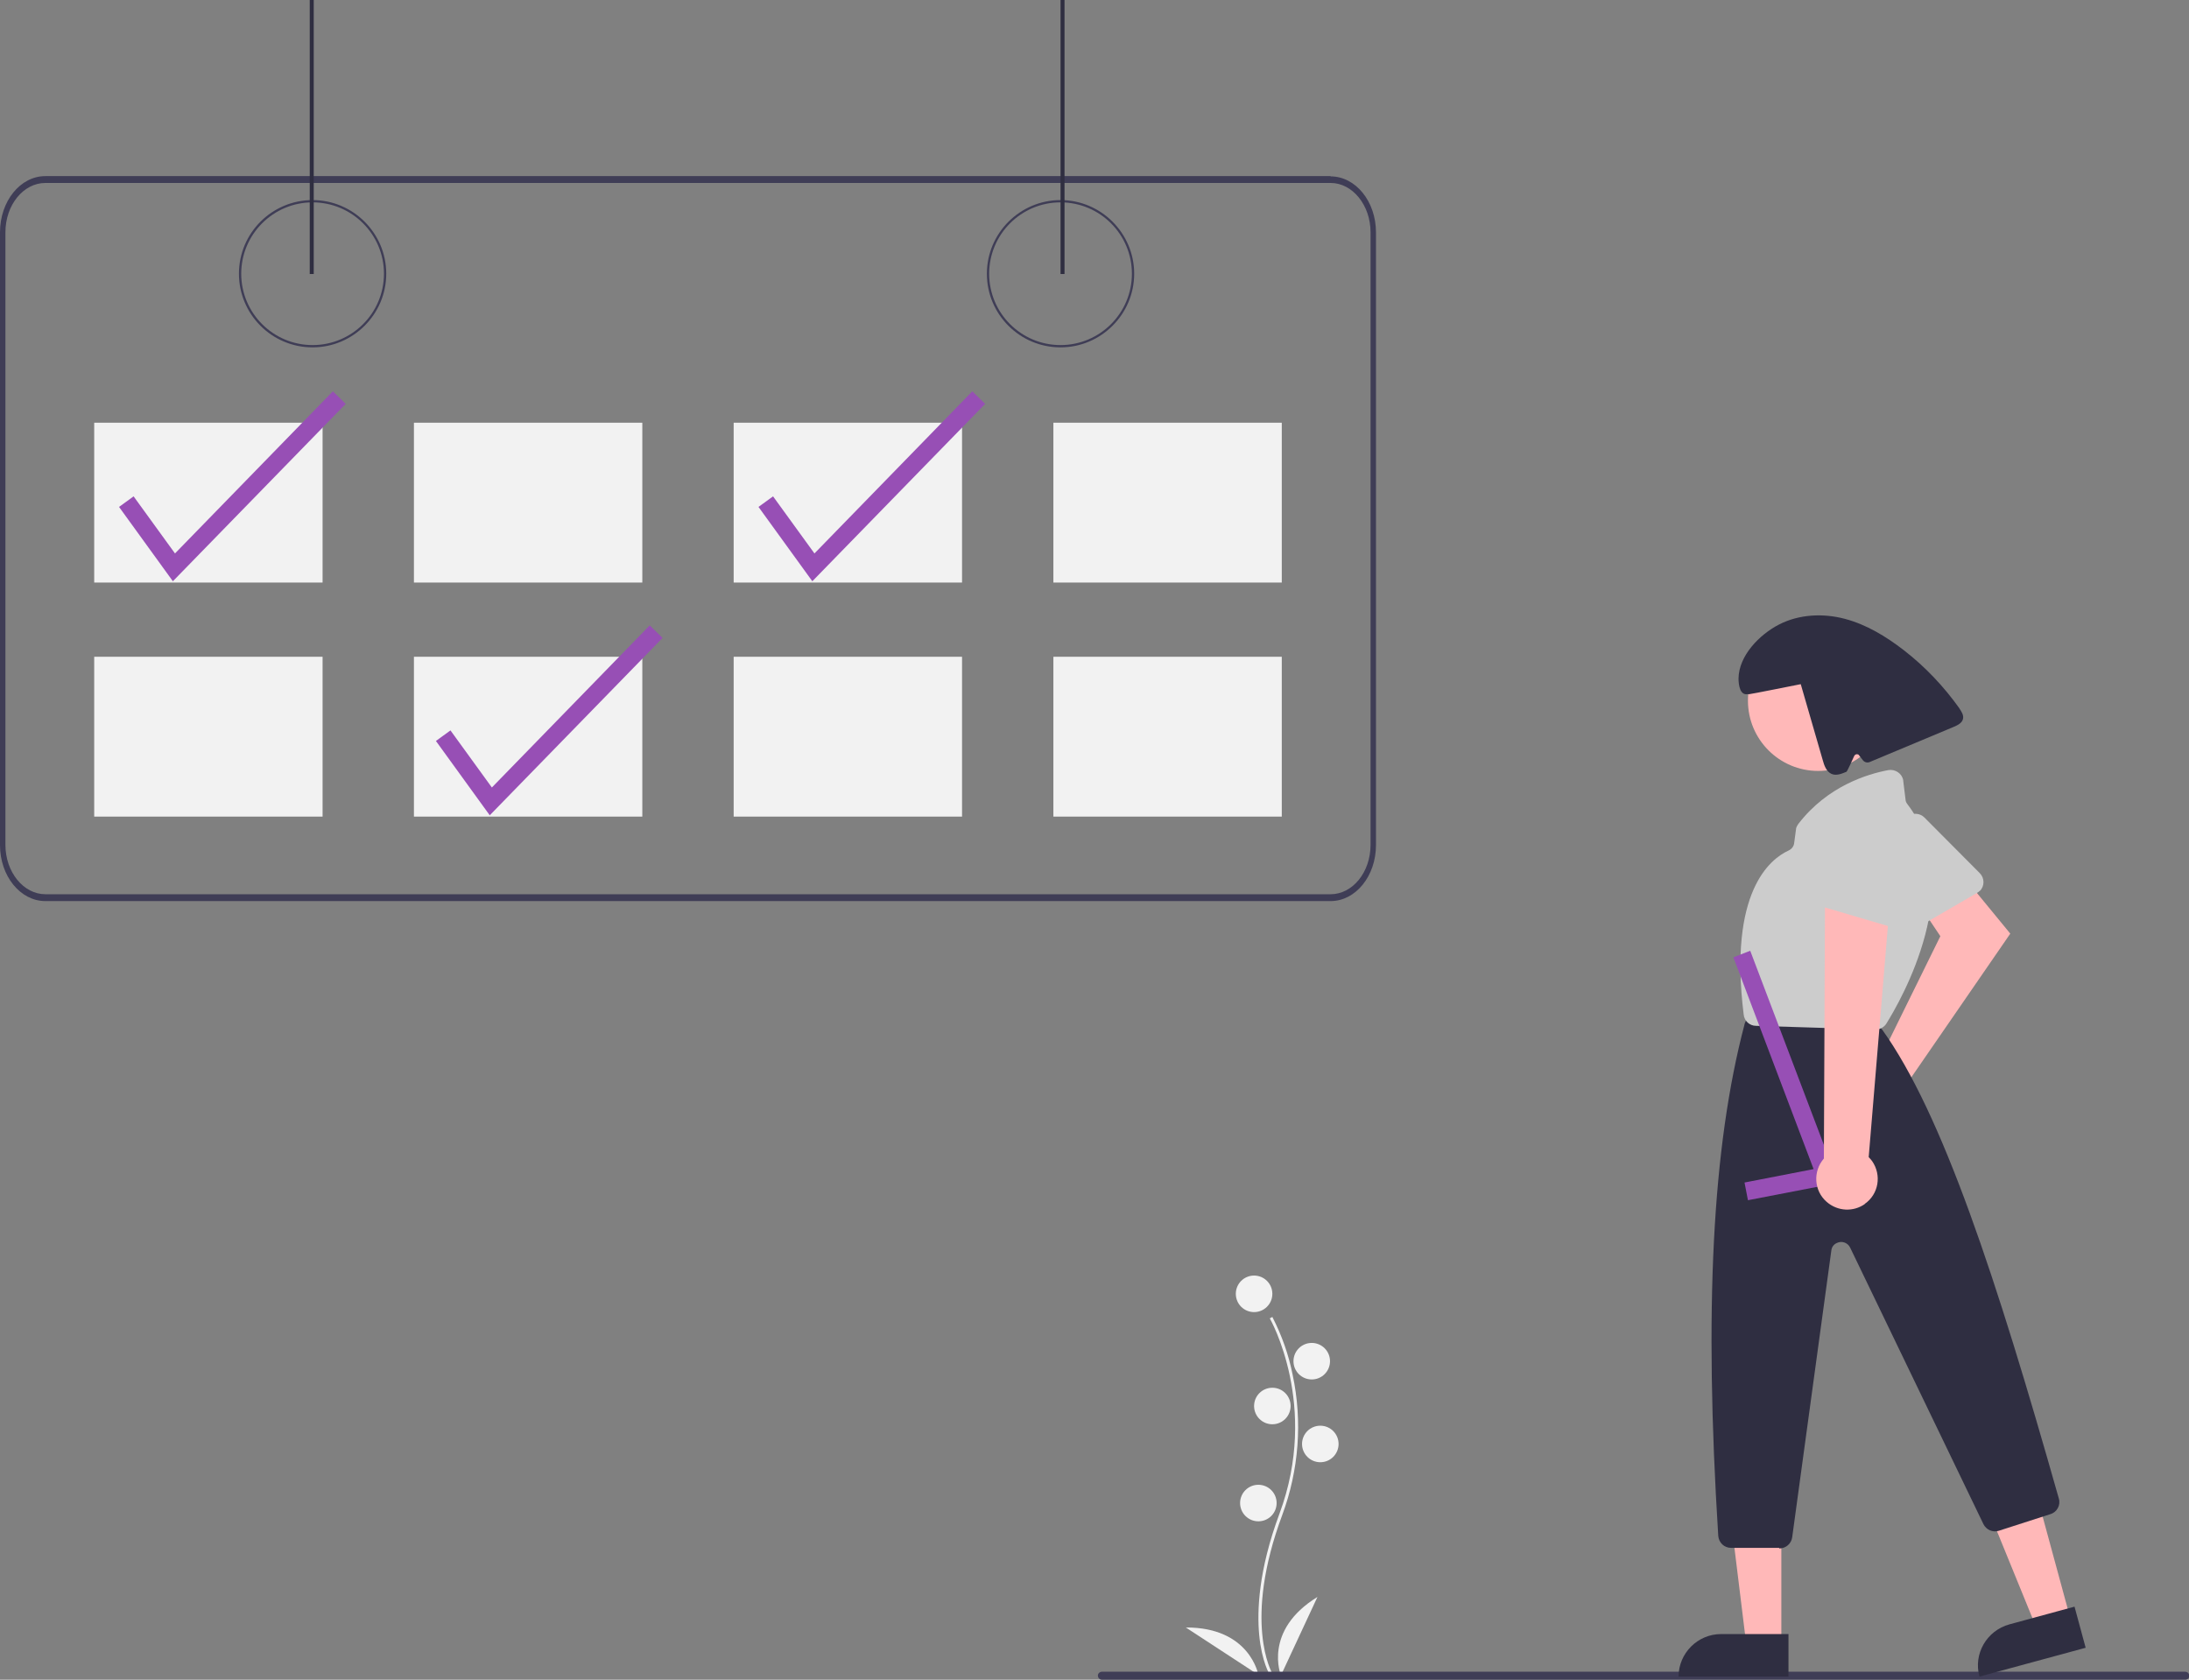 <?xml version="1.0" encoding="UTF-8"?>
<svg id="_레이어_1" data-name="레이어_1" xmlns="http://www.w3.org/2000/svg" version="1.1" viewBox="0 0 766.8 588.5">
  <rect x="0" y="0" width="766.8" height="588.5" fill="#808080" stroke="none"/>
  <!-- Generator: Adobe Illustrator 29.0.0, SVG Export Plug-In . SVG Version: 2.1.0 Build 186)  -->
  <defs>
    <style>
      .st0 {
        fill: #2f2e41;
      }

      .st1 {
        fill: #3f3d56;
      }

      .st2 {
        fill: #ccc;
      }

      .st3 {
        fill: #ffb8b8;
      }

      .st4 {
        fill: #f2f2f2;
      }

      .st5 {
        fill: #974fb5;
      }
    </style>
  </defs>
  <g id="ad541598-f069-4770-8bea-87004c1f5716">
    <path id="f29270bb-d112-452d-932b-13393490bccd-1300" class="st4" d="M444.8,586.8c-.1-.2-2.8-4.6-3.7-13.9-.8-8.5-.3-22.7,7.1-42.6,14-37.7-3.2-68.1-3.4-68.4l.9-.5c3.3,6.4,5.7,13.2,7.1,20.2,3.5,16.4,2.2,33.4-3.6,49.1-14,37.6-3.6,55.5-3.5,55.6l-.8.5Z"/>
    <circle id="fcebc901-c108-48a2-87e5-7ddb6540303c" class="st4" cx="439.3" cy="453.3" r="6.4"/>
    <circle id="b5fd1405-e948-4f51-8090-73404e30ab37" class="st4" cx="459.5" cy="476.9" r="6.4"/>
    <circle id="ac970879-223f-419f-9066-0afbab83f669" class="st4" cx="445.7" cy="492.6" r="6.4"/>
    <circle id="a05fe744-c6b8-499a-b570-83da982f4ab7" class="st4" cx="462.5" cy="505.9" r="6.4"/>
    <circle id="aa7e6742-c9e7-4b11-83e1-b132a19c1cd6" class="st4" cx="440.8" cy="526.6" r="6.4"/>
    <path id="b97b0dec-9dc3-4d20-978e-1db07813fbb6-1301" class="st4" d="M448.7,587s-6.4-15.7,12.8-27.5l-12.8,27.5Z"/>
    <path id="adf0fd01-34d6-447b-82cb-31f3ba0f5028-1302" class="st4" d="M440.8,586.8s-2.9-16.7-25.4-16.6l25.4,16.6Z"/>
  </g>
  <path id="ab4f3350-d584-452d-9eac-b0b73bd1c74e-1303" class="st1" d="M109.5,121.7c-14.3,0-25.8-11.6-25.8-25.8,0-14.3,11.6-25.8,25.8-25.8s25.8,11.6,25.8,25.8-11.6,25.8-25.8,25.8h0ZM109.5,70.9c-13.8,0-25,11.2-25,25s11.2,25,25,25c13.8,0,25-11.2,25-25h0c0-13.8-11.2-25-25-25h0Z"/>
  <path id="b38c2432-9b55-44a1-a6c5-37f262cb8526-1304" class="st1" d="M371.5,121.7c-14.3,0-25.8-11.6-25.8-25.8s11.6-25.8,25.8-25.8,25.8,11.6,25.8,25.8-11.6,25.8-25.8,25.8h0ZM371.5,70.9c-13.8,0-25,11.2-25,25,0,13.8,11.2,25,25,25,13.8,0,25-11.2,25-25,0-13.8-11.2-25-25-25h0Z"/>
  <path id="b9a1c0cd-2b1d-41a9-871b-afddc5e936af-1305" class="st1" d="M466.1,61.7H15.9C7.1,61.7,0,70.5,0,81.4v214.7c0,10.8,7.1,19.6,15.9,19.6h450.2c8.8,0,15.9-8.8,15.9-19.6V81.4c0-10.8-7.1-19.6-15.9-19.6h0ZM480.1,296c0,9.6-6.3,17.3-14,17.3H15.9c-7.7,0-14-7.8-14-17.3V81.4c0-9.6,6.3-17.3,14-17.3h450.2c7.7,0,14,7.8,14,17.3v214.7Z"/>
  <rect id="a89ccb60-c26f-4785-b3c5-3332740adbf1" class="st4" x="33" y="148.1" width="80" height="56"/>
  <rect id="b7e05322-8b5b-4202-896a-d010557e20ee" class="st4" x="145" y="148.1" width="80" height="56"/>
  <rect id="ad37576e-0400-4032-9a23-fea9f12fbce1" class="st4" x="257" y="148.1" width="80" height="56"/>
  <rect id="aa533c7f-257d-4f82-9a34-f3791ed05f8e" class="st4" x="369" y="148.1" width="80" height="56"/>
  <rect id="ab695b59-e86b-4a87-812a-08bf740c05b4" class="st4" x="33" y="230.1" width="80" height="56"/>
  <rect id="a6c88313-aaf4-41f2-8928-a742f49a0902" class="st4" x="145" y="230.1" width="80" height="56"/>
  <rect id="f58c3339-a4c0-4d62-ba2a-e54ff2bf716d" class="st4" x="257" y="230.1" width="80" height="56"/>
  <rect id="a422fb6a-8004-41fc-ab64-b502da5703c1" class="st4" x="369" y="230.1" width="80" height="56"/>
  <path id="e86106fc-25bd-447d-bb7e-e20bb3b23e30-1306" class="st5" d="M171.6,285.7l-18.9-26.1,5.1-3.7,14.5,20,55.3-56.8,4.5,4.4-60.6,62.2Z"/>
  <path id="aa2d9f48-069a-485a-b75e-c70dd332b5e8-1307" class="st5" d="M284.6,203.7l-18.9-26.1,5.1-3.7,14.5,20,55.3-56.8,4.5,4.4-60.6,62.2Z"/>
  <rect id="a17708df-8f3a-464e-8619-6278c337a09b" class="st0" x="108.5" y="0" width="1.4" height="96"/>
  <rect id="e9aa34a1-352e-42c8-a0fd-7deef0e48a7e" class="st0" x="371.5" y="0" width="1.4" height="96"/>
  <path id="fc392f67-ef8a-4310-beff-ce5a3a27e5fb-1308" class="st1" d="M765.4,588.5h-379.3c-.8,0-1.4-.5-1.5-1.3s.5-1.4,1.3-1.5c0,0,.1,0,.2,0h379.3c.8,0,1.4.5,1.5,1.3s-.5,1.4-1.3,1.5c0,0-.1,0-.2,0Z"/>
  <path id="ba3ff805-5da2-4d08-bd39-7111d50a55d9-1309" class="st5" d="M60.6,203.7l-18.9-26.1,5.1-3.7,14.5,20,55.3-56.8,4.5,4.4-60.6,62.2Z"/>
  <g id="b4e7e83f-48c8-42d0-a802-1200052d292a">
    <path id="bdecccf6-f579-4d39-b60a-bacda51b23df-1310" class="st3" d="M656.2,372.8c.5-.2,1.1-.3,1.6-.3l21.9-44.5-6.7-10,13.8-12.1,17.4,21.2-35.4,51.4c2.4,5.3,0,11.5-5.3,13.9-5.3,2.4-11.5,0-13.9-5.3s0-11.5,5.3-13.9c.4-.2.8-.3,1.2-.5h0Z"/>
    <path id="b851710e-73ca-4439-b312-82ecd7f1d520-1311" class="st2" d="M693.6,312c-.3.3-.6.6-1,.8l-22.4,13c-2.2,1.2-4.9.5-6.1-1.6,0-.1-.1-.2-.2-.3l-10.9-23c-1-2-.3-4.4,1.5-5.6l13.9-9.4c1.8-1.2,4.2-1,5.7.5l19.4,19.5c1.7,1.7,1.8,4.5,0,6.3h0Z"/>
    <path id="ad151a06-cd68-422d-8460-5ec9215ef0ce-1312" class="st3" d="M725.1,567l-11.8,3.2-18-44.1,17.5-4.8,12.4,45.6Z"/>
    <path id="a741d46f-b26c-45f0-81fb-c6a01d8961c3-1313" class="st0" d="M703.9,569.1l22.8-6.2,3.9,14.4-37.2,10.1c-2.2-7.9,2.5-16.1,10.5-18.3h0Z"/>
    <path id="b643b79b-b2db-4e0a-a6b9-2a26cd7af685-1314" class="st3" d="M624,576h-12.3l-5.8-47.3h18.1v47.3Z"/>
    <path id="a8551279-f8d8-4e53-ac0b-f4d7d43df3e0-1315" class="st0" d="M602.9,572.5h23.6v14.9h-38.5c0-8.2,6.7-14.9,14.9-14.9h0Z"/>
    <circle id="ffb0ed30-f7ca-4f01-bb29-dfb3f0108b7e" class="st3" cx="636.9" cy="245.5" r="24.6"/>
    <path id="fe8d7a91-2eb0-4840-bbb3-2ac5f6694a19-1316" class="st0" d="M623.2,542.3h-16.8c-2.4,0-4.3-1.8-4.5-4.2-5-79.4-2.1-136.3,9.2-179.2,0-.2.1-.4.2-.6l.9-2.2c.7-1.7,2.3-2.8,4.2-2.8h34.5c1.3,0,2.6.6,3.4,1.6l4.7,5.5c0,.1.2.2.3.3,21.1,29.4,40,87,61.9,164.3.7,2.3-.6,4.8-3,5.5l-18,5.8c-2.1.7-4.4-.3-5.4-2.3l-46.7-96.9c-.8-1.7-2.9-2.5-4.7-1.6-1.1.5-1.8,1.5-1.9,2.7l-13.7,100.4c-.3,2.2-2.2,3.9-4.5,3.9Z"/>
    <path id="ac260d39-3f12-4112-9245-19e088f5ff96-1317" class="st2" d="M657.1,360.7h-.1l-41.9-1.3c-2.2,0-4.1-1.7-4.3-4-5.3-42.9,9.2-54.4,15.7-57.4,1.1-.5,1.9-1.5,2-2.7l.6-4.5c0-.8.4-1.5.9-2.2,10.2-13.2,24.1-17.4,31.5-18.8,2.4-.4,4.8,1.2,5.2,3.6,0,0,0,.1,0,.2l.8,6.5c0,.6.3,1.2.7,1.7,21.3,27.8-2.4,68.8-7.4,76.8h0c-.8,1.3-2.3,2.1-3.8,2.1Z"/>
    <path id="b7ced118-7cfa-4844-a3c8-435a3db4f4e2-1318" class="st5" d="M643.9,414.4l-31.6,6.1-1.2-6.2,24.2-4.7-28.1-74.2,5.9-2.3,30.8,81.2Z"/>
    <path id="a52cfa20-9d3d-49ed-8bbb-6f27952576f3-1319" class="st0" d="M686.4,248.2c-5.5-7.7-12-14.6-19.5-20.4-6.2-4.8-13.1-9-20.7-11s-16-1.6-23,2-14.1,11-14.2,18.9c0,2.5.6,5.9,3.1,5.5h.7c0,.1,18-3.5,18-3.5l7.7,26.6c.5,1.9,1.3,4,3,4.8,1.7.8,3.6,0,5.3-.7.3-.1,2.7-5.5,2.7-5.5.2-.5.8-.8,1.3-.6.2,0,.3.2.4.3l1.4,1.8c.6.7,1.5.9,2.3.6l29.4-12.3c1.4-.6,2.9-1.3,3.3-2.7.4-1.4-.5-2.7-1.3-3.9Z"/>
    <path id="bd21c6a3-3a01-4e11-8b47-ec36a28067e7-1320" class="st3" d="M653.2,421.8c4.9-3.4,6-10.1,2.6-15-.4-.5-.8-1-1.2-1.4l7.8-93.9-23.1,3.2-.4,91.2c-3.9,4.5-3.5,11.3,1,15.2,3.8,3.3,9.3,3.6,13.4.7h0Z"/>
    <path id="b8799e3f-759a-46c3-9e68-c27b7b779f3b-1321" class="st2" d="M663.9,325c-.4,0-.9,0-1.3-.2l-24.8-7.3c-2.4-.7-3.7-3.2-3-5.6h0c0-.1,0-.2.1-.4l9.2-23.8c.8-2.1,3-3.3,5.2-2.8l16.4,3.6c2.1.5,3.6,2.4,3.5,4.5l-.8,27.5c0,2.4-2.1,4.4-4.5,4.4h0Z"/>
  </g>
</svg>